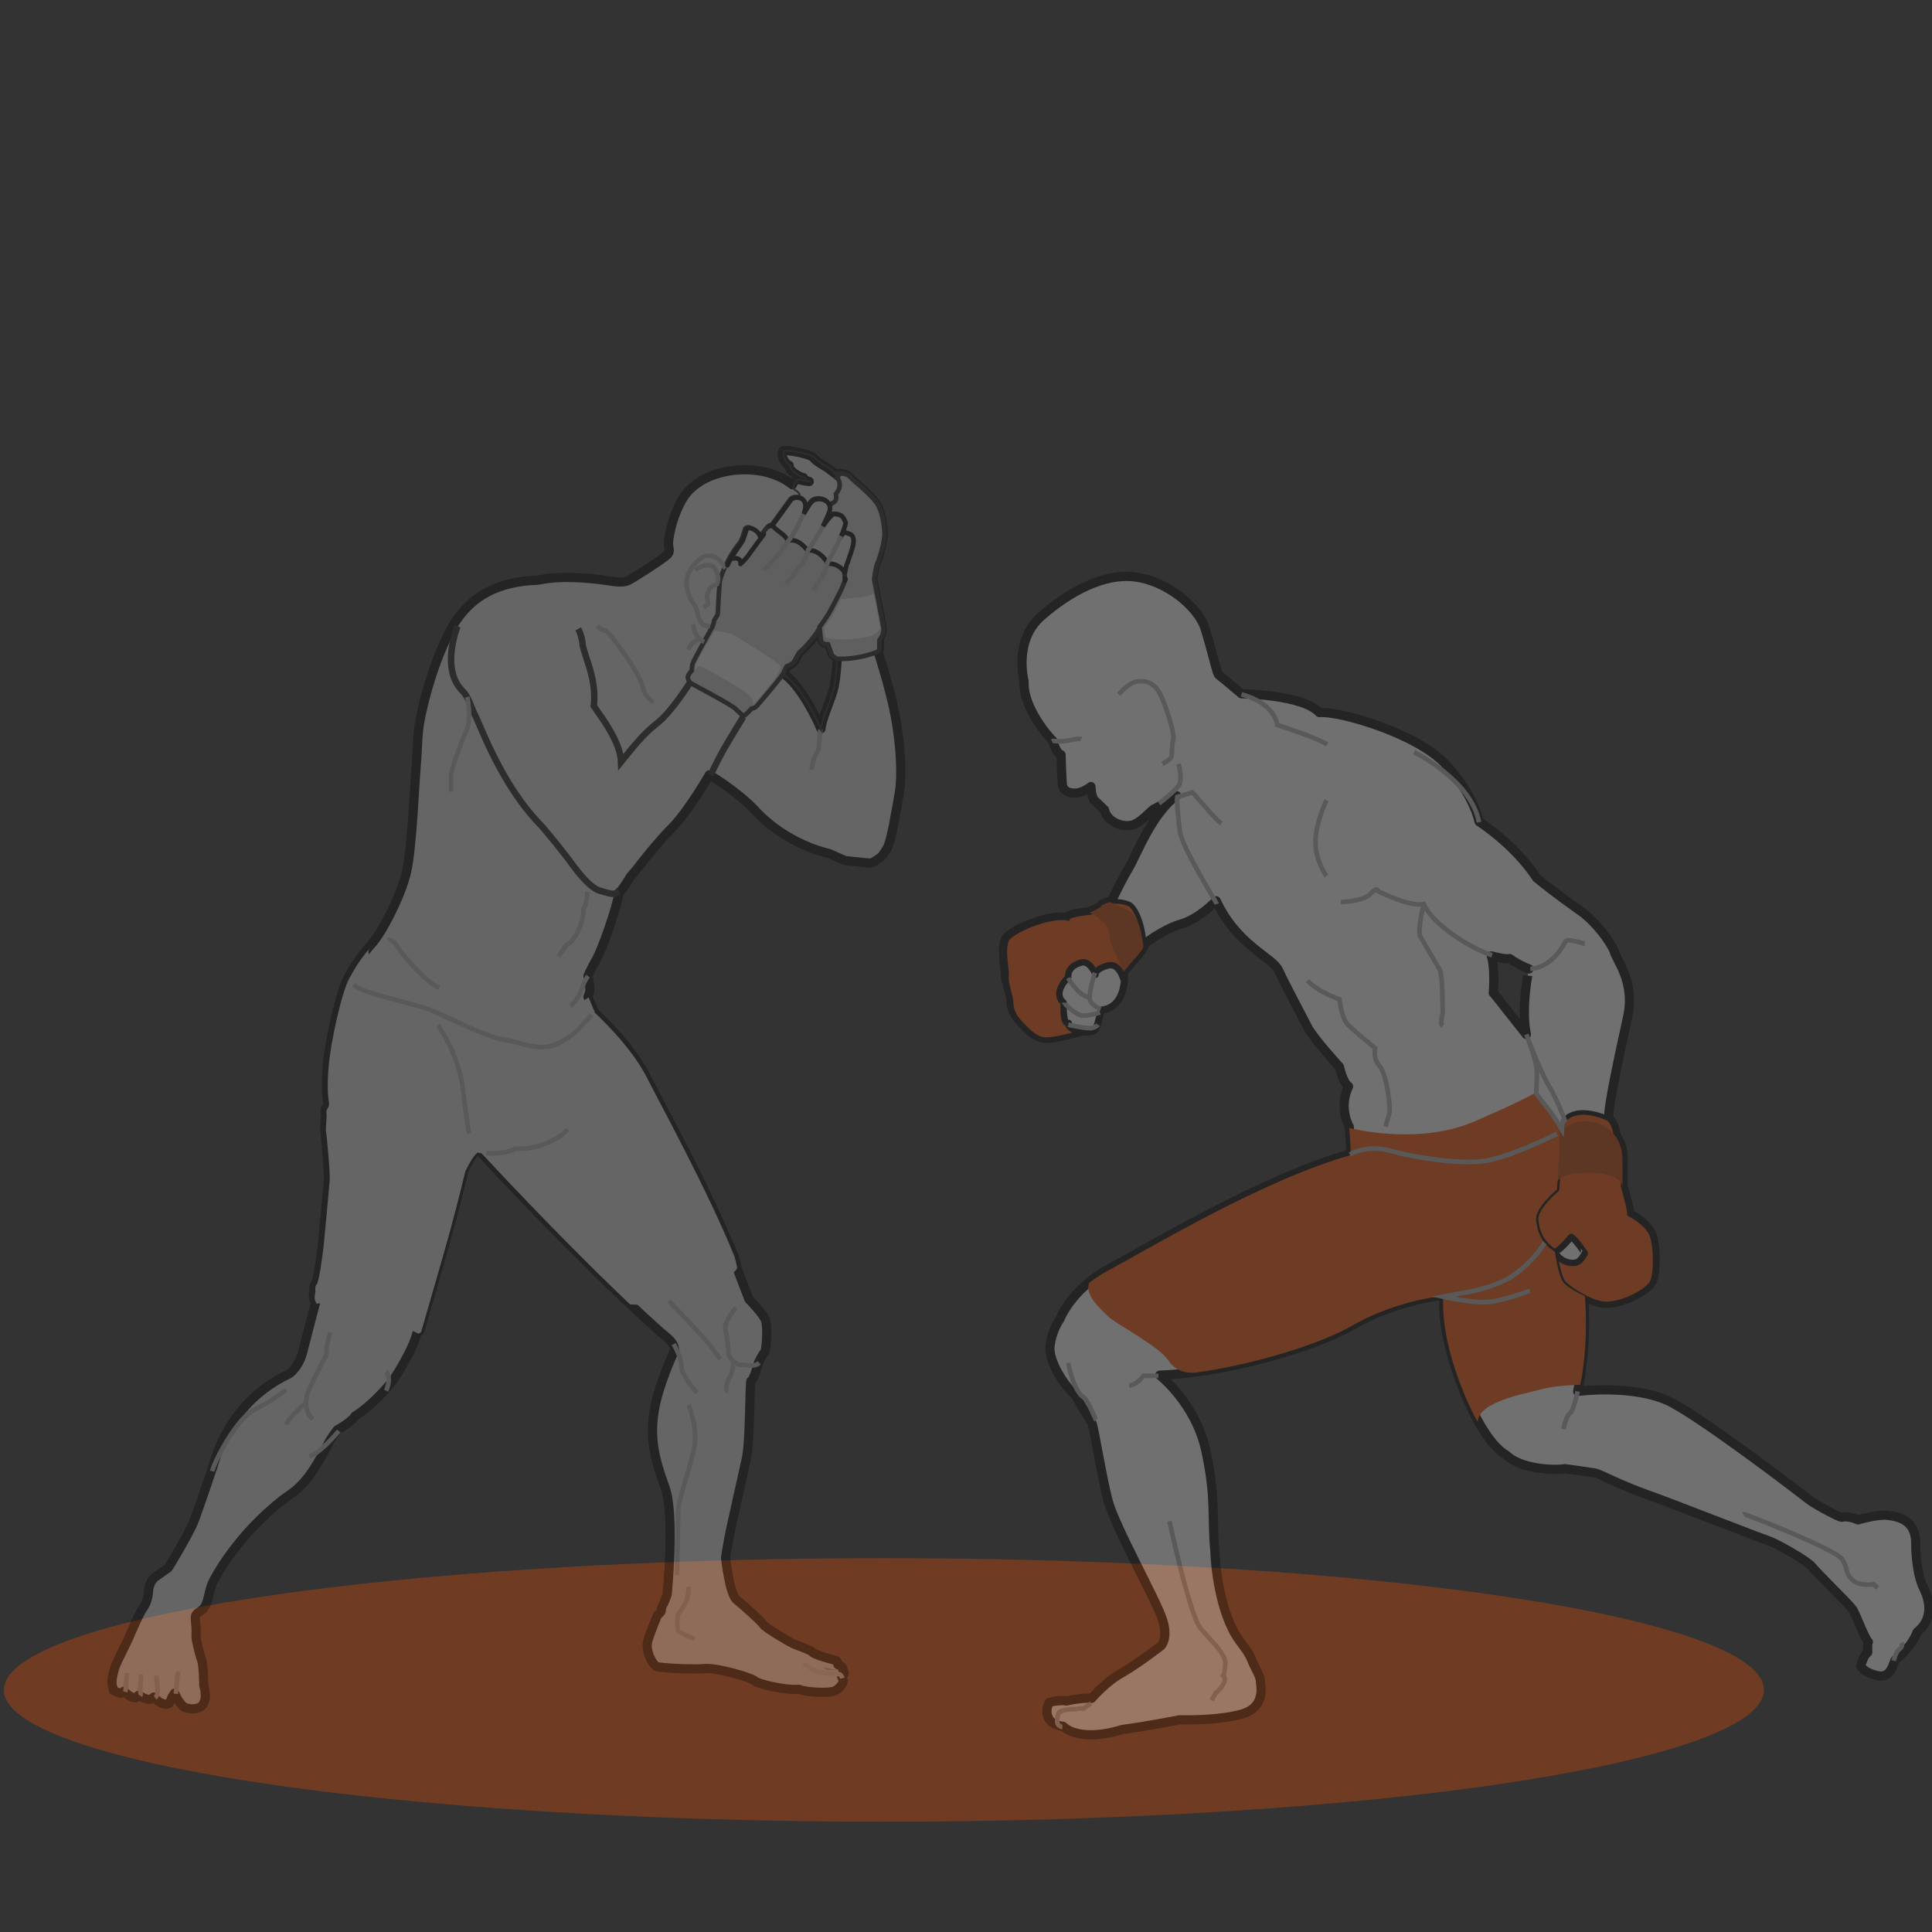 <?xml version="1.0" encoding="utf-8"?>
<!-- Generator: Adobe Illustrator 28.2.0, SVG Export Plug-In . SVG Version: 6.00 Build 0)  -->
<svg version="1.1" id="Capa_1" xmlns="http://www.w3.org/2000/svg" xmlns:xlink="http://www.w3.org/1999/xlink" x="0px" y="0px"
	 viewBox="0 0 297.7 297.7" style="enable-background:new 0 0 297.7 297.7;" xml:space="preserve">
<rect x="0" y="0" width="297.7" height="297.7" fill="#333333" stroke="none"/>
<style type="text/css">
	.st0{opacity:0.31;fill:#F75200;}
	.st1{opacity:0.3;}
	.st2{fill:#DADADA;stroke:#000000;stroke-width:1.417;stroke-linejoin:round;stroke-miterlimit:10;}
	.st3{fill:none;stroke:#1D1D1B;stroke-width:0.283;stroke-miterlimit:10;}
	.st4{fill:none;stroke:#B2B2B2;stroke-width:0.709;stroke-miterlimit:10;}
	.st5{fill:none;stroke:#C6C6C6;stroke-width:0.709;stroke-miterlimit:10;}
	.st6{opacity:0.61;fill:#65646A;}
	.st7{fill:#DADADA;}
	.st8{fill:none;stroke:#1D1D1B;stroke-width:0.992;stroke-miterlimit:10;}
	.st9{fill:#C6C6C6;stroke:#1D1D1B;stroke-width:0.709;stroke-miterlimit:10;}
	.st10{fill:#EDEDED;}
	.st11{fill:#FFFFFF;stroke:#000000;stroke-width:1.417;stroke-linejoin:round;stroke-miterlimit:10;}
	.st12{fill:#F75200;stroke:#000000;stroke-width:0.709;stroke-miterlimit:10;}
	.st13{fill:#C13B00;}
	.st14{fill:#FFFFFF;stroke:#000000;stroke-width:0.992;stroke-linejoin:round;stroke-miterlimit:10;}
	.st15{fill:#F75200;}
	.st16{fill:#DADADA;stroke:#000000;stroke-width:0.709;stroke-linejoin:round;stroke-miterlimit:10;}
</style>
<g>
	<ellipse class="st0" cx="136.2" cy="260.4" rx="135.6" ry="20.3"/>
	<g>
		<g class="st1">
			<path class="st2" d="M130.1,257.8c0-0.2-0.2-0.3-0.2-0.3s0.2-0.7-0.8-1c0-0.7-0.5-0.7-0.5-0.7s-3.1-0.8-3.4-1.2
				c-0.3-0.4-2.6-1.1-3.1-1.4c-0.5-0.2-4.2-2.4-4.5-2.9c-0.3-0.5-3-2.9-4.1-3.8c-1.1-0.9-1.7-6.5-1.7-6.5s0.5-3.1,0.8-4.4
				s1.8-8.2,2.4-10.8c0.6-2.7,0.5-11.3,0.7-12c0.5-0.2,1.2-2.9,1.2-2.9s0.6-1.2,0.9-1.5c0.3-0.3,0.5-3.8,0.2-4.8
				c-0.2-1-2.6-3.4-2.6-3.4l-1.8-4.7c0,0-0.3-1.6-0.7-2.4c-3.9-9.6-11-22.6-13.5-27.5c-2.6-4.9-7.8-9.6-7.8-9.6l-1-2.4
				c0,0,0,0,0.2-0.6c0.3-0.6-0.2-2.6-0.2-2.6s0.4-1,1.2-2.4c0.9-1.4,3.3-8.3,3.6-10.5c0.3,0,1.8-2.5,1.8-2.5s0.8-0.9,1.1-1.3
				c0.3-0.4,2.9-3.8,5.4-6.3c2.5-2.6,5.6-8,5.6-8s3.8,2.2,6.8,5.2c5,5.6,11.6,6.9,11.6,6.9l2.5,1.1c0,0,3.6,0.4,4,0.4
				c0.4-0.1,1.6-0.9,1.8-1.2c0.2-0.3,0.3-0.5,0.7-1.1c0.4-0.6,1-3.6,1-3.7c0-0.1,0.5-2.5,0.9-5c0.4-2.5,0.2-7-0.6-11.4
				c-0.8-4.4-2.7-10.2-2.7-10.2l0.2-0.4l0-1.3l0.1-0.5c0,0,0.5-0.8,0.3-1.6c-0.1-0.8-1.4-7.3-1.4-7.3s0.2-1.9,0.5-2.5
				c0.3-0.6,1.2-3.6,1.1-4.7c-0.1-1.1-0.2-2.6-0.9-4.1c-0.7-1.5-3.9-3.9-4.5-4.6c-0.6-0.6-2-0.4-2-0.4l-1.3-1c0,0-1.7-0.9-2-1.4
				c-0.3-0.5-2.4-0.9-2.4-0.9s-1.8-0.4-2.4-0.2c-0.4,1,0.6,2.1,1,2.2c-0.1,0.9,1.6,1.8,2.2,1.9c0.1,0.4,0.9,0.6,0.9,0.6
				s-1-0.1-1.6-0.3c-0.7-0.1-1,0.8-1,0.8s-2.3-2.1-6.6-2.3c-4.3-0.2-8.6,1.4-10.4,4.6c-1.8,3.2-2.1,6.3-2.1,6.8
				c0,0.5,0.4,1.2-0.2,1.7c-0.6,0.6-5.2,3.6-6.1,4c-0.9,0.4-2.8,0-2.9,0c-0.1,0-6.4-1.1-10.9-0.1c-5.9,0.2-10.6,2.2-13.6,7.9
				c-3,5.7-4.6,13.2-4.8,15.1s-0.2,3.8-0.4,6c-0.2,2.2-0.6,11.9-1.4,15.7c-0.8,3.8-3.9,9.7-5.4,11.3c-1.5,1.7-2.6,3.3-3.7,5.3
				c-1.1,2-2.9,9.8-3.2,14c-0.3,4.2,0.2,5.1,0.1,5.5c-0.1,0.4-0.5,0.8-0.4,1.2c0.1,0.4-0.1,2.4-0.1,2.6c0.1,0.3,0.7,6.6,0.6,7.8
				c-0.1,1.2-0.7,7.8-0.9,9.8c-0.2,2-0.8,6-1.1,6.2c-0.3,0.2-0.2,1-0.2,1s0,0.2-0.1,0.8c-0.1,0.6,0.3,1.2,0.3,1.2s-1.6,6.1-2,7.7
				c-0.4,1.5-1.3,2.6-1.9,3.1c-0.7,0.5-8.7,3.4-11.8,14.1c0,0-2.4,7.2-3.1,8.9c-0.7,1.7-3.7,6.8-3.9,7c-0.1,0.1-1.6,1.1-2.1,1.5
				c-0.5,0.4-0.9,1.5-0.9,1.9c0,0.3-0.1,1.7-0.8,2.7c-0.7,0.9-2.3,4.8-2.4,5c-0.1,0.2-1.8,3.6-2,4.2c-0.2,0.7-0.6,2.2-0.4,2.8
				c0.2,0.6,0.2,0.8,0.2,0.8s0.8,0.4,1.1,0.4c0.3,0,0.5-0.3,0.5-0.3s0.6,0.6,1,0.8c0.4,0.2,0.9,0.3,1,0.1c0.1-0.2,0.3-0.3,0.3-0.3
				s0.5,0.4,1.2,0.6c0.7,0.2,1.1-0.3,1.1-0.3s0.8,0.9,1.4,1c0.5,0.2,0.7,0.1,0.9,0c0.2-0.1,0.5-1,0.5-1l0.4-0.6c0,0,0.6,1.4,1.3,2
				s2.6,0.6,3.1-0.3c0.5-0.9,0.3-1.6,0.3-1.9c0-0.3-0.2-1-0.2-1s0-3.2-0.4-4.1c-0.3-0.9-0.5-1.8-0.7-2.7c-0.2-0.9,0-1-0.1-2.2
				c-0.1-1.2-0.2-1.7,0.1-2c0.2-0.3,1.1-0.5,1.5-1.6c0.4-1.1,0.5-2.2,0.9-3.1c0.4-0.9,3.8-7.4,11-13c2.1-1.5,3.7-2.3,6.9-8.6
				c0.4-0.8,1.4-2.1,1.4-2.1s2.1-1.1,2.7-2.1c2.6-1.6,5.3-4.7,6-5.7c0,0,3-4.5,3.6-7.3c0.4,0,0.4-0.2,0.4-0.2s3.3-11.3,4.5-15.7
				c1.2-4.4,2.3-9,2.3-9s1.1-2.4,1.9-2.9c0.6,0.1,0.6,0.1,0.6,0.1s15.3,16.6,27.6,27.6c1.1,1,2.5,1.8,2.3,3.1c0,0-1.2,2.5-2.2,5.6
				c-2.3,7-0.7,11.2,0.8,15.5c1.5,4.3,0.3,16.4,0.3,16.4s-0.6,1.6-0.7,1.7c-0.1,0.1-0.2,0.6-0.2,0.8c0,0.2-0.6,0.7-0.6,0.7
				s-1.1,2.6-1.5,4c-0.4,1.5,0.8,3.7,1.4,3.9c0.6,0.2,5.5,0.5,7.5,0.3c2-0.1,7.1,1.4,7.6,1.9c0.5,0.5,4.8,1.5,6.8,1.3
				c1.2,0.5,4.5,0.6,5.4,0.3c0.8-0.3,1.3-1.1,1.4-1.4c0.1-0.4-0.2-0.8-0.2-0.8S130.1,258,130.1,257.8z M121.2,102.7
				c0,0,1.1-0.4,1.3-1c0.3-0.5,0.6-1.1,0.6-1.1s2.4-2.1,3.3-4.1c0,0,0.1,1.9,0.3,2.3c0.2,0.4,1,0.4,1,0.4l0.6,1.7l0.7,0.5
				c0,0-0.1,2.7-0.5,4.5c-0.4,1.8-1.9,4.9-2,6.4c-0.5-1.3-3.2-6.9-5.8-8.5C121,103.1,121.2,102.7,121.2,102.7z"/>
			<path class="st3" d="M135.8,98.2c0,0,0.5-0.8,0.3-1.6c-0.1-0.8-1.4-7.3-1.4-7.3s0.2-1.9,0.5-2.5c0.3-0.6,1.2-3.6,1.1-4.7
				c-0.1-1.1-0.2-2.6-0.9-4.1c-0.7-1.5-3.9-3.9-4.5-4.6c-0.6-0.6-2-0.4-2-0.4l-1.3-1c0,0-1.7-0.9-2-1.4c-0.3-0.5-2.4-0.9-2.4-0.9
				s-1.8-0.4-2.4-0.2c-0.4,1,0.6,2.1,1,2.2c-0.1,0.9,1.6,1.8,2.2,1.9c0.1,0.4,0.9,0.6,0.9,0.6s-1-0.1-1.6-0.3c-0.7-0.1-1,0.8-1,0.8
				s-0.2,0.6,0.2,0.8c0.4,0.2,0.7,0.6,0.7,0.6l-0.1,0.7c0.1,0,0.2,0.1,0.3,0.2c0.6,0.4,0.5,1.1,0.5,1.3c0,0.2-0.2,0.9-0.2,0.9
				s0.7-1.3,1.2-1.8c0.5-0.5,1.4-0.5,2-0.2c0.3,0.2,0.5,0.4,0.7,0.7l0,0c0,0.1,0.1,0.2,0.1,0.3c0,0,0,0,0,0c0,0.1,0,0.2,0,0.3
				c0,0.5-1.1,2.7-1.1,2.7s1.2-1.9,1.7-1.9c0.5-0.1,1.1,0.1,1.3,0.4c0.2,0.2,0.4,0.7,0.5,0.9c0.1,0.2-0.7,2.2-0.7,2.2
				s0.3-0.7,0.8-0.6c0.5,0.2,0.9,0.1,1.1,0.8c0.2,0.6-0.5,2.4-0.5,2.5c0,0.1-0.3,0.9-0.4,1.2c-0.1,0.3-0.4,1.5-0.4,1.5s0,0.2,0.1,1
				c0.1,0.8-1.7,3.9-2.2,4.9c-0.5,1-1.7,2.6-1.7,2.6s0.1,1.9,0.3,2.3c0.2,0.4,1,0.4,1,0.4l0.6,1.7l0.7,0.5c0,0,2.9,0.3,6.4-1.1
				l0.2-0.4l0-1.3L135.8,98.2z"/>
			<path class="st4" d="M27.5,257.6c0,0-0.1,0.5-0.2,0.8c0,0.6-0.2,2.6-0.2,2.6"/>
			<path class="st4" d="M19.6,257.8c0,0-0.2,1.3-0.2,1.9c0,0.6-0.1,1-0.1,1"/>
			<path class="st4" d="M21.7,258c0,0,0,1.5-0.1,2s0.2,1,0,1.3"/>
			<path class="st4" d="M24.1,258.2c0,0,0.2,2.2,0.2,2.5c0,0.2-0.1,0.7-0.4,0.9"/>
			<path class="st5" d="M123.8,256.4c0,0,0.7,0.3,1.1,0.7c0.9,0.4,2,0.7,2,0.7s2.2,0.1,2.5,0.2c0.3,0.2,0.4,0.6,0.4,0.6"/>
			<path class="st6" d="M126.8,256.9l0.6,0.4c0,0,1.5,0,2.5,0.2"/>
			<path class="st4" d="M106.1,244.5c0,0,0.1,1.1-0.4,2.3c-0.5,1.2-1.2,1.7-1.3,2.4c-0.1,0.8,0,2.1,0.2,2.2s1.3,0.8,2.5,1.1"/>
			<path class="st7" d="M64.9,205.2c0,0,3.3-11.3,4.5-15.7c1.2-4.4,2.3-9,2.3-9s1.1-2.4,1.9-2.9c0.6,0.1,0.6,0.1,0.6,0.1
				s11.7,12.7,22.9,23.3c1.7,0,2.4,0.3,3.3-0.3c1-0.5,2.3-0.8,5.5-1.6c6.8-1.6,7.7-3.7,7.7-3.7c-0.1-0.4-0.3-1.6-0.6-2.2
				c-3.9-9.6-11-22.6-13.5-27.5c-2.6-4.9-7.8-9.6-7.8-9.6l-1-2.4c-0.6,0.3-1.5,1.2-3.1,1.5c-1.5,0.3-3.5,0.3-8.1-0.1
				c-4.5-0.4-12.9-3-18.4-5.1c-4.9-1.8-4.4-3.4-4.2-3.8c-1.2,1.4-2.2,2.9-3.1,4.6c-1.1,2-2.9,9.8-3.2,14c-0.3,4.2,0.2,5.1,0.1,5.5
				c-0.1,0.4-0.5,0.8-0.4,1.2c0.1,0.4-0.1,2.4-0.1,2.6c0.1,0.3,0.7,6.6,0.6,7.8c-0.1,1.2-0.7,7.8-0.9,9.8c-0.2,2-0.8,6-1.1,6.2
				c-0.3,0.2-0.2,1-0.2,1s0,0.2-0.1,0.8c-0.1,0.6,0.3,1.2,0.3,1.2s1.6-0.4,3-0.3c1.4,0.1,11.1,4.1,12.7,4.9
				C64.9,205.3,64.9,205.2,64.9,205.2z"/>
			<path class="st4" d="M54.5,151.7c0.3,0.3,0.6,0.5,1.1,0.7c2.3,1.1,8.5,2.3,10.9,3.3c2.4,1,8.5,4.1,11.1,4.5
				c2.6,0.4,5.5,1.8,7.9,0.8c2.4-1,3.9-2.6,4.1-2.9c0.1-0.2,1-1.1,1.6-1.7"/>
			<path class="st8" d="M70.5,96.5c0,0-2.7,6.6,0.8,10c0.9,0.9,1.2,2.3,2,3.9c0.8,1.6,4,10.5,9.8,16.5c1.3,1.4,3.9,4.7,4.5,5.5
				c0.6,0.8,3.1,4.5,5,4.9c1.8,0.5,1.8,0.6,2.8,0.1"/>
			<path class="st8" d="M89.1,96.9c0,0,0.6,1.1,0.7,2.6c0.2,0.9,0.5,1.6,1.1,3.6c0.6,2.1,0.8,3.9,0.6,5.7c1.4,2,4.1,5.6,4.2,8.6
				c1.7-2.1,3.4-4.3,5.6-6c2.2-1.7,5-6.2,5-6.2"/>
			<path class="st8" d="M114.5,110.5c0,0-2.2,3.6-3,5s-2,3.9-2,3.9"/>
			<path class="st4" d="M90.5,137.4c0,0,0,1.8-0.6,2.7c0.1,1.2-0.9,4.7-2.6,5.5c-0.7,0.9-1.2,1.8-1.2,1.8"/>
			<path class="st4" d="M74.9,177.7c0,0,2.4,0.3,4.6-0.7c2.7,0.3,7.1-1.5,7.9-3"/>
			<path class="st4" d="M67.5,158c0,0,3.2,4.5,3.8,9.6c0.6,5.1,1,7.1,1,7.1"/>
			<path class="st4" d="M50.9,205.3c0,0-0.7,1.9-0.6,3.4c-0.7,1.4-2.6,5-2.9,6c-0.4,1.1-0.4,3,0.8,4"/>
			<path class="st4" d="M47.1,216.2c0,0-2.6,2.2-3,3.3"/>
			<path class="st9" d="M130.9,85.3c0-0.1,0.7-1.8,0.5-2.5c-0.2-0.6-0.6-0.6-1.1-0.8c-0.5-0.2-0.8,0.6-0.8,0.6s0.8-2,0.7-2.2
				c-0.1-0.2-0.3-0.7-0.5-0.9c-0.2-0.2-0.8-0.4-1.3-0.4c-0.5,0.1-1.7,1.9-1.7,1.9s1.1-2.2,1.1-2.7c0-0.5-0.2-1-0.8-1.3
				c-0.6-0.3-1.5-0.3-2,0.2c-0.5,0.5-1.2,1.8-1.2,1.8s0.2-0.7,0.2-0.9c0-0.2,0.1-0.9-0.5-1.3c-0.6-0.4-1.4-0.2-1.7,0.1
				c-0.2,0.3-2.9,4-2.9,4s-0.3,0-0.4,0.1c-0.2,0.1-0.7,0.7-1.5,1.9c-0.2-1.2-1.2-1.5-1.5-1.6s-0.7,0-0.7,0.3
				c-0.1,0.3-0.5,1.5-0.5,1.5s-0.2,0.4-0.5,0.8c-0.4,0.4-1.3,1.9-1.3,1.9s-1.5,2.8-1.6,3.9c-0.1,1.1-0.3,4.7-0.3,4.9
				c0,0.2-0.6,0.9-0.6,1.2c0,0.3-0.3,0.9-0.3,0.9s-2.8,5-3,5.6c-0.1,0.6-0.1,1-0.1,1s-0.5,0.6-0.6,0.9c-0.1,0.3,0.2,0.9,0.5,1.1
				c0.3,0.2,5.5,2.9,6.7,3.8c0,0,1.2,1.2,1.4,1.2c0.2,0,1.2-1.1,1.2-1.1s0.4-0.1,0.6-0.2c0.2-0.1,3.4-4,3.7-4.4l0.5-0.7
				c0.4-0.8,0.6-1.2,0.6-1.2s1.1-0.4,1.3-1c0.3-0.5,0.6-1.1,0.6-1.1s2.4-2.1,3.3-4.1c0,0,1.2-1.5,1.7-2.6c0.5-1,2.3-4.1,2.2-4.9
				c-0.1-0.8-0.1-1-0.1-1s0.2-1.2,0.4-1.5C130.7,86.2,130.9,85.4,130.9,85.3z"/>
			<path class="st4" d="M126.4,112.4c0,0-0.1,1.8-0.3,3.1c-0.5,0.9-1.1,2.4-1,3.1"/>
			<path class="st9" d="M135.8,98.2c0,0,0.5-0.8,0.3-1.6c-0.1-0.8-1.4-7.3-1.4-7.3s0.2-1.9,0.5-2.5c0.3-0.6,1.2-3.6,1.1-4.7
				c-0.1-1.1-0.2-2.6-0.9-4.1c-0.7-1.5-3.9-3.9-4.5-4.6c-0.6-0.6-2-0.4-2-0.4s0.5,0.4,0.1,0.7c0.4,0.3,0.7,1.4-0.2,2.4
				c0.1,0.6,0.1,1-0.3,1.3c-0.2,0.1-0.5,0.3-0.8,0.4c0.1,0.2,0.1,0.4,0.1,0.6c0,0.5-1.1,2.7-1.1,2.7s1.2-1.9,1.7-1.9
				c0.5-0.1,1.1,0.1,1.3,0.4c0.2,0.2,0.4,0.7,0.5,0.9c0.1,0.2-0.7,2.2-0.7,2.2s0.3-0.7,0.8-0.6c0.5,0.2,0.9,0.1,1.1,0.8
				c0.2,0.6-0.5,2.4-0.5,2.5c0,0.1-0.3,0.9-0.4,1.2c-0.1,0.3-0.4,1.5-0.4,1.5s0,0.2,0.1,1c0.1,0.8-1.7,3.9-2.2,4.9
				c-0.5,1-1.7,2.6-1.7,2.6s0.1,1.9,0.3,2.3c0.2,0.4,1,0.4,1,0.4l0.6,1.7l0.7,0.5c0,0,2.9,0.3,6.4-1.1l0.2-0.4l0-1.3L135.8,98.2z"/>
			<path class="st3" d="M125.2,98.5C125.2,98.5,125.1,98.5,125.2,98.5C125.1,98.5,125.2,98.5,125.2,98.5z"/>
			<path class="st3" d="M125.7,97.9c0,0,0,0.1-0.1,0.1C125.6,97.9,125.6,97.9,125.7,97.9z"/>
			<path class="st3" d="M126.1,97.2C126.1,97.2,126.1,97.3,126.1,97.2C126.1,97.3,126.1,97.2,126.1,97.2z"/>
			<path class="st10" d="M132,92.1c-0.8,0.1-1.8,0.2-2.4,0.2c-0.3,0.6-0.6,1.2-0.9,1.7c0,0,0,0,0,0c0,0.1-0.1,0.1-0.1,0.2
				c0,0,0,0,0,0c0,0.1-0.1,0.1-0.1,0.2c-0.4,0.9-1.5,2.3-1.5,2.3s0,0.9,0.2,1.5c0.7,0.3,2.8,0.5,5.6,0.1c2.9-0.4,2.8-1.7,2.8-1.7
				c-0.1-0.5-0.7-3.6-1-5.3C134.3,91.9,133.4,91.9,132,92.1z"/>
			<path class="st4" d="M111.8,87.6c0,0-0.8-1.3-1.3-1.6s-1.6-0.7-2.6,0.1c-1,0.8-2,2-2.1,3.4c-0.1,1.4,0.6,2.9,1,3.4
				c0.4,0.5,0.7,1.3,0.7,1.7c0,0.4,0.6,1.6,0.9,1.7s1,0.2,1,0.2"/>
			<path class="st4" d="M106.8,96.2c0,0,0.1,2,1.7,2.7"/>
			<path class="st4" d="M107.1,87.8c0,0,1.4-0.9,2.3-0.7c0.9,0.2,1,1.1,1.2,1.6c0.2,0.5-0.1,1.2-0.1,1.3c0,0.1-1,0.2-1.2,0.8
				c-0.2,0.6-0.5,0.9-0.3,1.5c0.1,0.6,0.1,0.8,0.1,0.8l-0.7,0.5"/>
			<path class="st3" d="M110.6,94.5C110.6,94.5,110.6,94.4,110.6,94.5C110.6,94.4,110.6,94.5,110.6,94.5z"/>
			<path class="st3" d="M110.6,94c0-0.1,0-0.2,0-0.3C110.7,93.8,110.7,93.9,110.6,94z"/>
			<path class="st10" d="M116,108.6c0.1,0,0.1,0,0.1-0.1c0.2-0.1,3.1-3.6,3.3-4l0.4-0.6c0.4-0.7,0.5-1.1,0.5-1.1
				c-0.1-0.7-6-4.1-6.9-4.8c-0.9-0.6-3.3-0.8-3.3-0.8l0,0l0,0c-0.1,0.2-0.2,0.3-0.2,0.3s-2.6,4.5-2.7,5c-0.1,0.5-0.1,0.9-0.1,0.9
				s0.3-0.9,0.8-0.7c0.6,0.1,6.2,3.3,7,4C115.9,107.4,116.2,108.2,116,108.6C116,108.6,116,108.6,116,108.6z"/>
			<path class="st3" d="M122.8,101.2c0,0.1-0.1,0.2-0.1,0.2C122.7,101.4,122.8,101.3,122.8,101.2z"/>
			<path class="st3" d="M122.7,101.5c0,0.1-0.1,0.2-0.1,0.3C122.6,101.7,122.6,101.6,122.7,101.5z"/>
			<path class="st3" d="M110,96.2C110,96.2,110,96.2,110,96.2C110,96.2,110,96.2,110,96.2z"/>
			<path class="st3" d="M110.6,94.7C110.6,94.7,110.6,94.7,110.6,94.7C110.6,94.7,110.6,94.7,110.6,94.7z"/>
			<path class="st4" d="M107.8,98.4c0,0-1,0.5-1.3,0.9c-0.3,0.4-0.4,0.8-0.4,0.8"/>
			<path class="st4" d="M92,96.5c0,0,0.7,0.6,1.3,0.7c0.6,0.1,5.3,6.6,5.7,8.5c0.4,1.9,1.7,2.5,1.7,2.5"/>
			<path class="st4" d="M59.8,144.8c0,0,0.7-0.2,1.6,1.3c0.9,1.5,4.7,5.6,6.3,6.1"/>
			<path class="st4" d="M90.6,150.4c0,0-0.6,0.8-1,2.1c-0.4,1.3-1.5,2.4-1.7,2.5"/>
			<path class="st4" d="M72,107.4c0,0,0.7,3.4-0.1,5.1s-2.4,6.3-2.4,6.8c0,0.5,0,2.7,0,2.7"/>
			<path class="st4" d="M103.1,200.5c0,0,5.6,5.8,6.3,6.8c0.7,1,1.6,2.1,1.6,2.1"/>
			<path class="st4" d="M113.4,201.5c0,0-2,2.2-1.6,3.6s0.4,3.3,0.5,3.7s1.2,1.6,1.8,1.5s2,0.5,2.9-0.3"/>
			<path class="st4" d="M113,209.6c0,0,0,1.8-0.6,2.7s-0.6,2.1-0.2,2.1"/>
			<path class="st4" d="M103.8,207.1c0.1,0.2,1.2,2,1.2,3.5c0.1,1.5,2.4,4,2.4,4"/>
			<path class="st4" d="M106.1,216.5c0,0,1.4,3.2,0.9,6.3c-0.5,3.1-2.5,8.2-2.5,10.1s-0.2,9.8-0.2,9.8"/>
			<path class="st4" d="M44.1,214.1c0,0-2.1,1.8-4.9,3.1c-2.8,1.4-6.2,8.1-6.5,9.5"/>
			<path class="st4" d="M59.5,211.3c0,0,0.9,0.9,0,3"/>
			<path class="st4" d="M52.2,220.5c0,0-2.8,3.4-4.5,3.9"/>
			<path class="st3" d="M126.4,96.6c0,0,0.1,1.9,0.3,2.3c0.2,0.4,1,0.4,1,0.4l0.6,1.7l0.7,0.5c0,0-0.1,2.7-0.5,4.5s-1.9,4.9-2,6.4
				c-0.5-1.3-3.2-6.9-5.8-8.5c0.4-0.8,0.6-1.2,0.6-1.2s1.1-0.4,1.3-1s0.6-1.1,0.6-1.1S125.5,98.6,126.4,96.6z"/>
			<path class="st11" d="M296.4,244.7c-0.4-0.7-1.2-3.2-1.2-6.9c0-3.6-2.7-4.1-4.3-4.3s-4.6,0.7-4.6,0.7s-1.5-0.7-2.5-0.4
				c-0.4,0-4.2-2-5.3-2.9c-1.1-0.9-17.6-13.5-21.8-15.2c-4.2-1.8-10.4-1.7-13.6-1.3c1.6-7.3,0.9-14.7,0.9-14.7
				c0.7,0.4,1.6,0.8,2.5,1c2.6,0.7,7.2-1.7,8-3.1s0.6-5.7,0.1-7.2c-0.5-1.5-2.2-2.7-3.5-3.4c0-0.9-1-4.3-1-4.3s0.1-4-0.1-5.4
				c-0.2-1.4-1-2.3-1-2.3s-0.1-1.8-1.1-2.7c-0.2-1.5,1.7-10.1,2.9-15.6c1.2-5.5-1.8-8.8-2.1-10.2c-0.8-1.8-2.9-4.4-4.7-5.8
				c-1.8-1.3-4-2.8-7.2-5.4c-3.5-5.3-8.9-8.7-8.9-8.7s-0.7-4-5.1-8.8s-16.5-8.3-19.5-8c-2.6-2.8-12-2.9-12-2.9s-3.2-2.7-3.5-2.9
				s-1-3.6-2.1-7.1c-1.1-3.5-6-7.4-10.8-8s-10,2.2-14.4,6s-2.7,10.1-2.7,10.1c-0.2,4.2,4.1,8.9,4.4,9.1c0.1,0.4,0.6,2,1.3,2.2
				c0,0.6,0.1,3.6,0.2,4.6c0.1,1,1.1,1.4,2.2,1.3s2.2-1,2.2-1l0.1,1.1l0.3,0.9c0,0,0.8,0.7,1.7,1.6c0.3,1.6,2.3,2.6,3.9,2.4
				c1.5-0.1,3.4-2.5,3.8-2.6s3.4-2,3.4-2c-3.8,2.7-6.2,9.2-7.4,11.2c-1.2,2-2.6,5-2.6,5s-1.5,0.4-1.7,0.7c-0.2,0.4-1.8,1-1.8,1
				s-3.3,0.3-3.5,0.9c-2.6-0.6-8.9,2-9.4,3.4c-0.6,1.5,0,4.1,0,5.3c0,1.2,0.9,3.1,0.9,4.3c0,2,2.1,3.7,2.1,3.7s1.5,1.8,3.1,1.9
				c1.6,0.1,5.6-1.1,5.6-1.1s0.6,0,1.5-0.1c0.9-0.1,0.9-1.5,1.5-3.3c4-0.4,3.5-5.7,3.5-5.7s1.2-1.5,2.3-2.7c1-1.2,0.9-1.6,0.9-1.6
				s2.7-2.2,5.6-3.1c2.9-0.8,5.5-3.6,5.5-3.6c3.2,6.9,8.7,8.7,9.6,10.7c0.9,2,3.7,7.2,4.5,8.8c0.8,1.6,4.9,6.1,4.9,6.1
				s0.5,2.4,1.4,3c-1.6,3.4,0.1,6.2,0.1,6.2s0.3,3.1,0.2,4.2c-13.5,3.8-31.2,14.5-37.2,17.7c-5.9,3.2-7.6,7.8-7.6,7.8
				s-1.2,1.6-1.5,4.1c-0.3,2.5,2.6,6.7,4,7.6c0.7,1.7,2.2,3.6,2.5,4.4c0.3,0.8,1.4,7.7,2.4,11.7c1,4,7.5,15.5,8.4,18.4
				c1,2.9-0.2,4.1-0.2,4.1s-3.5,2.7-5.9,4.1c-2.5,1.3-4.8,4-4.8,4s-1-0.2-3.9,0.4c-1-0.2-2.6,0.2-2.6,0.2s-0.7,1.1-0.2,2.3
				c0.5,1.3,2.3,1.4,2.3,1.4c1.7,1.6,5.3,1.7,9.1,0.5c3.8-0.5,8.9-1.5,8.9-1.5s5.8,0.2,9.6-0.9c3.8-1.1,2.8-4.6,2.8-5.2
				s-0.8-1.8-1.4-3.3c-0.6-1.5-2-2.7-2.9-4.6c-2.5-5.1-2.7-11.8-2.7-12.1c-0.5-5.1,0.2-8.1-1.4-15.4s-7.1-11.6-7.1-11.6
				c10.6-0.4,24-4.4,29.7-7.7c5.7-3.3,11.8-4.4,14.1-4.6c-0.5,8.8,5,18.9,5,18.9s2.2,4.4,4.6,5.7c2.2,2.2,7.5,2.4,9,2.1
				c0.9,0.1,4.8,0.7,4.9,0.7s4.1,2,7.8,3.3c3.7,1.3,17.4,6.7,18.7,7.1c1.2,0.4,6,3.1,6.7,4c0.7,0.9,5.6,5.7,6.2,6.5s1.8,4.4,2.5,5.1
				c-0.2,0.3-0.1,1.6-0.1,1.6s-0.4,0.3-0.7,1c-0.3,0.8-0.4,1.1-0.4,1.1s0.4,1,2.6,1.5s2.4-2.1,2.8-2.5c0.4-0.3,2.5-2,3.3-4.2
				C298.5,249,296.8,245.5,296.4,244.7z M235.2,159.4c-2.5-3.1-4.7-6-5.1-6.4c0.1-1.2,0.2-4.1-0.3-5.7c0,0,2.3,0.6,2.8,0.4
				c1.6,1.1,3,1.6,3,1.6S234.3,155.1,235.2,159.4z"/>
			<path class="st12" d="M240.9,197.6c0.8,1,3.1,2.2,3.1,2.2c0.7,0.4,1.6,0.8,2.5,1c2.6,0.7,7.2-1.7,8-3.1s0.6-5.7,0.1-7.2
				c-0.5-1.5-2.2-2.7-3.5-3.4c0-0.9-1-4.3-1-4.3s0.1-4-0.1-5.4c-0.2-1.4-1-2.3-1-2.3s-0.1-1.8-1.1-2.7c0,0-4.8-2.4-7,0.3
				c-0.2,1.6-0.3,1.8-0.3,1.8s-0.4,0.1-0.3,1.5c0.1,1.5-0.4,7.3-0.4,7.3s-3.4,2.8-3.2,4.7c0.2,1.9,0.8,3.4,2.9,4.9
				C239.6,192.9,240.1,196.6,240.9,197.6z"/>
			<path class="st13" d="M240.2,176c0.1,1-0.1,4.3-0.3,6.1h0c0,0,0.5-1.5,5.2-1.4c4.8,0.1,4.9,2.1,4.9,2.1s0.1-4-0.1-5.4
				c-0.2-1-0.6-1.7-0.8-2.1c-0.1-0.1-0.1-0.1-0.2-0.2c-0.7-1.1-2.5-2.5-5-2.3c-2.5,0.1-3.4,1.8-3.4,1.8S240.1,174.6,240.2,176z"/>
			<path class="st14" d="M242.1,190.6c0,0-1.7,2.1-2.5,2.3c0.8,1.6,2.6,1.9,3.4,1.6c0.7-0.3,1.2-1.4,1.2-1.4S242.8,191,242.1,190.6z
				"/>
			<g>
				<path class="st15" d="M247.6,200.9c0.1,0,0.1,0,0.2,0C247.7,200.9,247.7,200.9,247.6,200.9z"/>
				<path class="st15" d="M250.8,200.2C250.8,200.1,250.8,200.1,250.8,200.2C250.8,200.1,250.8,200.1,250.8,200.2z"/>
				<path class="st15" d="M247.2,200.9c-0.1,0-0.1,0-0.2,0C247.1,200.9,247.1,200.9,247.2,200.9z"/>
				<path class="st15" d="M240.9,197.6c-0.8-1-1.3-4.7-1.3-4.7c-2.1-1.4-2.7-3-2.9-4.9c-0.2-1.9,3.2-4.7,3.2-4.7s0.5-5.9,0.4-7.3
					c-0.1-1.5,0.3-1.5,0.3-1.5s0-0.1,0.1-0.6c-0.5-1-1.1-1.9-1.1-1.9l-2.9-3.7c0,0-1.2,0.9-9.5,4.5c-8.8,3.8-19.3,1-19.3,1
					s0.3,3.1,0.2,4.2c-13.5,3.8-31.2,14.5-37.2,17.7c-1.2,0.6-2.2,1.3-3.1,2c-0.6,1.9,1.6,3.8,2.8,5c1.2,1.3,7.9,4.6,9.5,7
					c1.2,1.9,3.4,1.9,4.2,1.8c9.3-1.3,19.3-4.5,24-7.2c5.7-3.3,11.8-4.4,14.1-4.6c-0.5,8.8,5,18.9,5,18.9s0.1,0.2,0.3,0.5
					c0.1-3.1,7.1-4.3,9.7-5c2.5-0.7,6.1-0.7,6.1-0.7c1.4-7,0.7-13.7,0.7-13.7S241.7,198.6,240.9,197.6z"/>
				<polygon class="st15" points="251.4,199.9 251.4,199.9 251.4,199.9 				"/>
				<path class="st15" d="M248.2,200.9c0.1,0,0.1,0,0.2,0C248.3,200.8,248.3,200.9,248.2,200.9z"/>
				<path class="st15" d="M248.8,200.8c0.1,0,0.1,0,0.2,0C248.9,200.7,248.9,200.7,248.8,200.8z"/>
				<path class="st15" d="M249.5,200.6c0,0,0.1,0,0.1,0C249.6,200.6,249.5,200.6,249.5,200.6z"/>
				<path class="st15" d="M250.1,200.4C250.2,200.4,250.2,200.4,250.1,200.4C250.2,200.4,250.2,200.4,250.1,200.4z"/>
			</g>
			<path class="st4" d="M235.2,159.4c0,0,2,5.4,3.4,7.8c1.4,2.3,2.5,5.4,2.5,5.4l-0.2,0.3h-0.1l-0.1,1.2c0,0-1.3-2.2-1.8-2.8
				c-0.5-0.6-2.2-2.8-2.2-2.8s0.2-2.6,0.1-3.7C236.7,163.4,235.2,159.4,235.2,159.4z"/>
			<path class="st4" d="M238,191.5c0,0-1.5,2.6-4.5,4.8c-3,2.2-7.9,2.9-7.9,2.9l-3.3,0.6c0,0,4.9,1.1,7.2,0.8
				c2.3-0.2,6.2-1.7,6.2-1.7"/>
			<path class="st4" d="M187.5,139.3c-0.1-0.3-5.4-8.8-5.7-11.2s-0.5-4.9-0.4-5.3c0,0,1.8-0.5,2.3-0.7c0.8,0.7,3.2,3.8,4.5,4.8"/>
			<path class="st4" d="M201.5,151.1c1.3,1.6,4.9,2.9,4.9,2.9s0.3,2.9,1.3,3.9c1.1,1.1,4.2,3.6,4.2,3.6s-0.4,1.6,0.7,2.8
				c1.1,1.2,1.7,6.5,1.5,7.2c-0.2,0.6-0.6,2.1-0.6,2.1"/>
			<path class="st4" d="M206.6,139c0,0,3.6-0.1,4.6-1.3c1.1-1.2,1.1-0.4,1.1-0.4s4.9,2.5,7.1,2c1.4,3.3,7.4,6.9,10.5,7.9"/>
			<path class="st4" d="M244.2,145.4c-0.3,0-2.7-0.9-3-0.3c-0.3,0.6-2.1,4-5.4,4.2"/>
			<path class="st4" d="M191.3,107c0,0,4.9,1.1,5.5,4.7c2.7,0.9,6.2,2.1,7.7,3"/>
			<path class="st4" d="M217.9,115.9c0,0,8.8,4.3,10,10.8"/>
			<path class="st4" d="M204.4,123.3c0,0-1.8,3.7-1.7,6.7c0.1,2.9,1.7,5,1.7,5"/>
			<path class="st4" d="M172.4,107c0,0,1.4-1.8,2.9-2c1.5-0.2,2.7,0.4,3.5,2s2.2,5.9,2,6.9c-0.3,1-0.1,2.5-0.4,2.9s-1.3,0.9-1.3,0.9
				"/>
			<path class="st4" d="M162.1,114.2c0.2-0.1,0.7,0.1,1.8,0c1.1-0.1,2.3-0.5,2.7-0.3"/>
			<path class="st12" d="M155.8,154.6c0,2,2.1,3.7,2.1,3.7s1.5,1.8,3.1,1.9c1.6,0.1,5.6-1.1,5.6-1.1s0.6,0,1.5-0.1
				c0.9-0.1,0.9-1.5,1.5-3.3c4-0.4,3.5-5.7,3.5-5.7s1.2-1.5,2.3-2.7c0.6-0.7,0.8-1.2,0.9-1.4c0-0.1,0-0.1,0-0.2
				c-0.1-3.2-1.3-5.9-2.3-6.4c-1.1-0.5-2.5-0.4-2.5-0.4s-1.5,0.4-1.7,0.7c-0.2,0.4-1.8,1-1.8,1s-3.3,0.3-3.5,0.9
				c-2.6-0.6-8.9,2-9.4,3.4c-0.6,1.5,0,4.1,0,5.3C154.9,151.5,155.8,153.4,155.8,154.6z"/>
			<path class="st13" d="M173.7,140.2c-0.9-0.5-1.8-0.8-2.7-1.2c-0.4,0.1-1.2,0.4-1.3,0.6c-0.2,0.4-1.8,1-1.8,1s2.8,1.3,3,3.2
				c0.2,2,0.9,2.9,0.9,2.9l1.3,3.1c0,0,1.2-1.5,2.3-2.7c0.5-0.6,0.7-1,0.8-1.2C176,144.5,175.6,141.1,173.7,140.2z"/>
			<path class="st14" d="M170.6,148.8c-2,0.6-1.8,1.4-1.8,1.4s0-0.1-0.1-0.3c-0.3-0.6-1-1.8-2-1.6c-1.3,0.3-2.2,1.1-2.1,2.3
				c-1.5,1.5-1.8,3-0.7,3.9c0,0.8-0.1,3.1,0.6,3.1c0.7,0-0.9,0.4,1.9,1.5l0,0c0.2-0.1,0.3-0.1,0.3-0.1s0.6,0,1.5-0.1
				c0.9-0.1,0.9-1.5,1.5-3.3c2.8-0.3,3.4-3,3.5-4.5C173.1,151,172.5,148.2,170.6,148.8z"/>
			<path class="st4" d="M168.7,149.9c0,0-0.8,2.6-0.8,3.8s1.7,1.8,1.7,1.8"/>
			<path class="st4" d="M181.6,117.7c0,0,0.7,2.5,0,3.4s-2.7,2.5-3,2.7"/>
			<path class="st4" d="M208,177.9c0,0,2.5-1.6,6.1-0.6c3.6,1,11.6,2.4,15.7,1.4c4.2-1,10.1-4,10.1-4"/>
			<path class="st4" d="M219.4,139.3c0,0-1.1,4.2-0.5,5.1c0.6,1,2.5,4.3,3,5.1c0.4,0.8,0.4,6.1,0.4,6.5c0,0.4-0.5,1.7,0,2.1"/>
			<path class="st4" d="M164.6,150.7c0.1,0.2,1.6,2.8,3.3,3"/>
			<path class="st4" d="M164,154.5c0,0.1,1.8,2,2.9,2c1.2,0,2.6-0.5,2.6-0.5"/>
			<path class="st4" d="M164.6,157.9c0,0,3,0.7,3.7,0.5c0.7-0.2,0.9-0.5,0.9-0.5"/>
			<path class="st4" d="M178.5,212l-2.3,0c0,0-1,1.4-2.2,1.5"/>
			<path class="st4" d="M180.2,234.4c0,0,3.1,14.5,4.8,16.5c1.7,2.1,3.9,3.9,3.8,5.5c-0.1,1.6-0.3,1.8-0.3,1.8s0.6,0.4-0.1,1.5
				c-0.7,1-1.1,1.2-1.1,1.2l-0.6,1.1"/>
			<path class="st4" d="M163.7,266.1c-0.3,0-0.8-0.3-0.8-0.8s0.1-1.3,0.2-1.3s-0.2-0.1,0.6-0.4s2.2-0.2,2.4-0.3c0.2-0.1,0.8,0,0.8,0
				s1-0.7,1.2-0.8"/>
			<path class="st4" d="M164.6,210c0,0,0.8,4.5,2.5,5.4c0.8,0.9,1.6,3.2,1.8,3.4"/>
			<path class="st4" d="M243.1,214.4c0,0-0.7,3.2-1.2,3.4s-1,2.4-1,2.4"/>
			<path class="st4" d="M268.6,233.3c0.2-0.1,14.4,5.5,15.3,7s0.4,2.2,1.6,3.2c1.2,1,3.2,0.6,3.2,0.6l0.6,0.6"/>
			<path class="st4" d="M293,253.1c0,0,0.3,0.6-0.3,1c-0.6,0.4-0.9,1.8-0.9,1.8"/>
			<path class="st16" d="M130.4,82.1c-0.5-0.2-0.8,0.6-0.8,0.6s0.8-2,0.7-2.2c-0.1-0.2-0.3-0.7-0.5-0.9c-0.2-0.2-0.8-0.4-1.3-0.4
				c-0.5,0.1-1.7,1.9-1.7,1.9s1.1-2.2,1.1-2.7c0-0.5-0.2-1-0.8-1.3c-0.6-0.3-1.5-0.3-2,0.2c-0.5,0.5-1.2,1.8-1.2,1.8
				s0.2-0.7,0.2-0.9c0-0.2,0.1-0.9-0.5-1.3c-0.6-0.4-1.4-0.2-1.7,0.1c-0.2,0.3-2.9,4-2.9,4c0,0,0.6,0.6,1.3,1.1
				c0.7,0.5,0.7,0.7,1.2,1.2c1.6-0.4,2.8,1.4,3,1.6c1-0.5,2.8,1.1,3,2c1.6-0.3,2.7,1.3,2.7,1.3l0,0c0,0,0.2-1.2,0.4-1.5
				c0.1-0.3,0.4-1.2,0.4-1.2s0.7-1.8,0.5-2.5C131.3,82.2,130.8,82.3,130.4,82.1z"/>
			<path class="st16" d="M130.2,89.5L130.2,89.5c0-0.2,0.1-0.3,0-0.4C130.3,89.2,130.3,89.4,130.2,89.5z"/>
			<path class="st16" d="M117.2,83c0.2-0.3,0.4-0.5,0.5-0.7C117.5,82.4,117.4,82.7,117.2,83c-0.2-1.2-1.2-1.5-1.5-1.6
				c-0.3-0.1-0.7,0-0.7,0.3c-0.1,0.3-0.5,1.5-0.5,1.5s-0.2,0.4-0.5,0.8s-1.3,1.9-1.3,1.9s-0.3,0.5-0.6,1.2v0c0.2-0.5,0.4-0.8,0.5-1
				c1.8-0.4,1.5,0.8,1.5,0.8s0.6-0.5,1.2-1.3C115.7,85,117.2,83,117.2,83z"/>
			<path class="st16" d="M118.6,81.1c0.1,0,0.1-0.1,0.2-0.1C118.8,81,118.7,81.1,118.6,81.1z"/>
			<path class="st4" d="M123.8,79.2c0,0-1.3,3-2.3,4.1c0,0-0.9,1.3-1.5,2.1c-0.6,0.7-2.3,2.5-2.3,2.5"/>
			<path class="st4" d="M126.8,81.1c0,0-1.4,2.5-2.3,3.7c0,0-0.4,1.8-1.1,2.3c-0.6,0.8-2.3,2.9-2.3,2.9"/>
			<path class="st4" d="M129.6,82.6c0,0-1.2,2.7-2.1,4.1c0,0-0.2,0.9-0.4,1.4s-1.8,2.9-1.8,2.9"/>
		</g>
	</g>
</g>
</svg>
